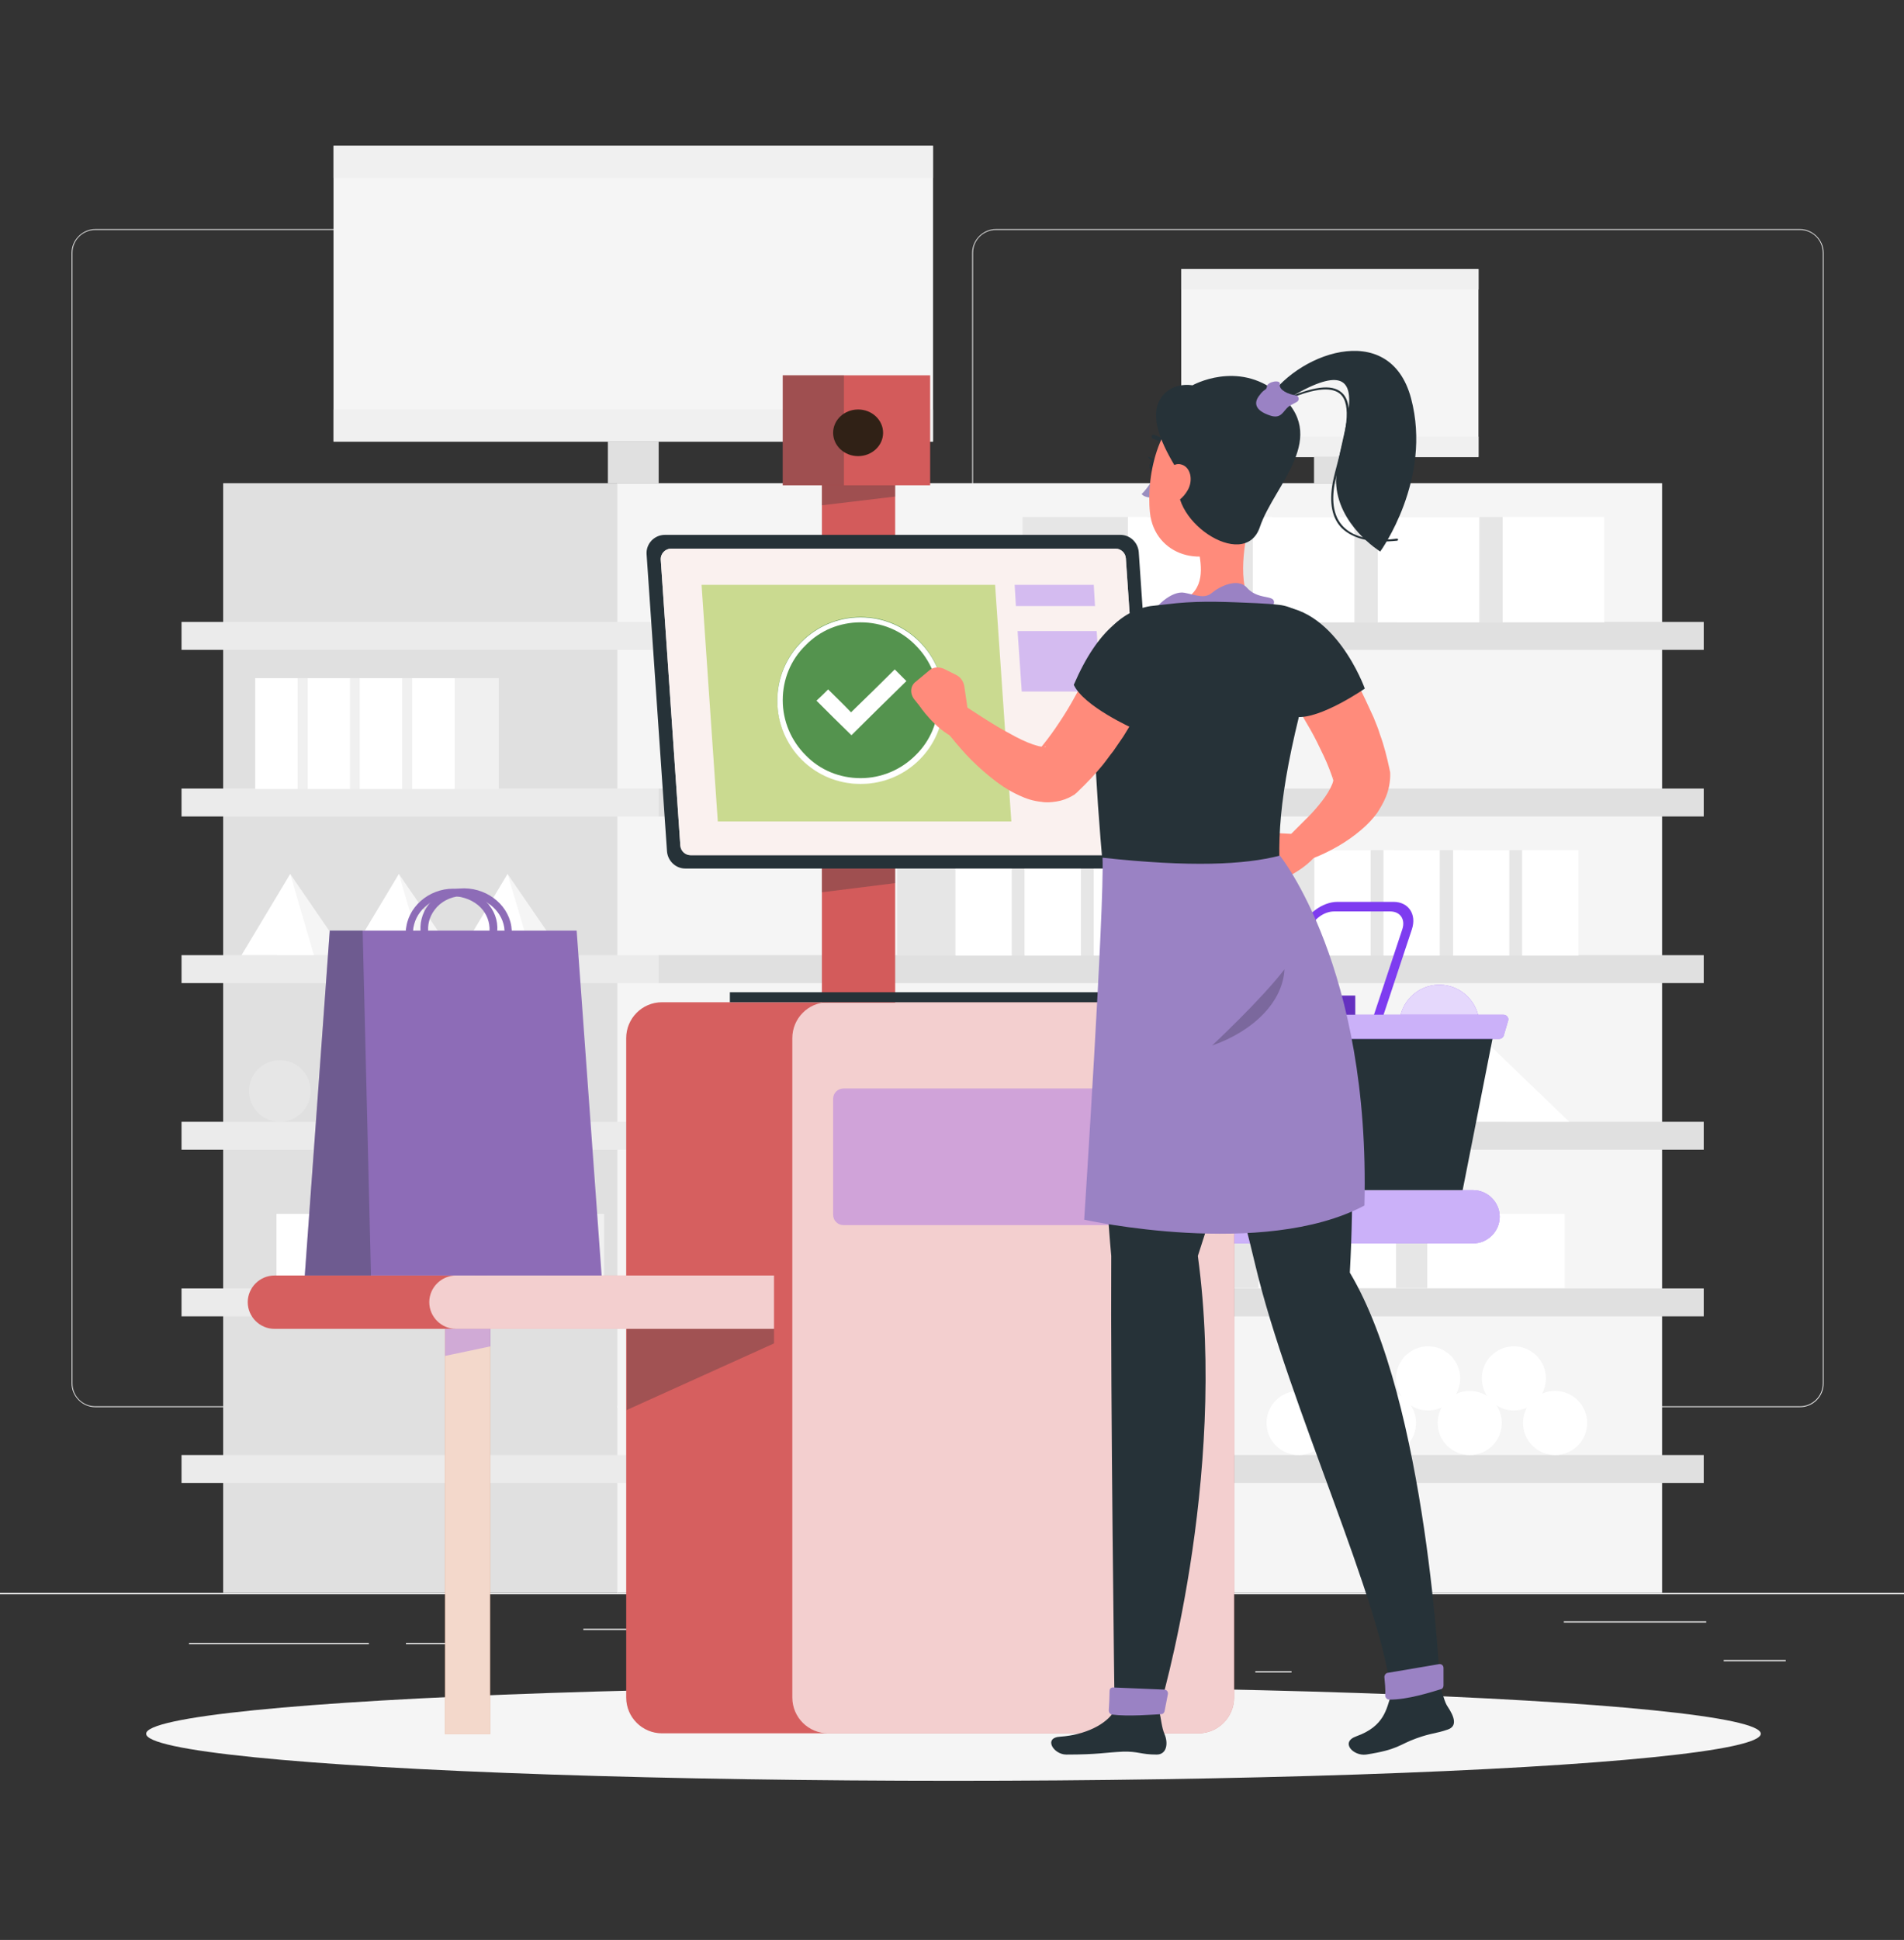 <?xml version="1.0" encoding="utf-8"?>
<!-- Generator: Adobe Illustrator 19.0.0, SVG Export Plug-In . SVG Version: 6.00 Build 0)  -->
<svg version="1.1" id="Layer_1" xmlns="http://www.w3.org/2000/svg" xmlns:xlink="http://www.w3.org/1999/xlink" x="0px" y="0px"
	 viewBox="-26 24.3 457.3 465.7" style="enable-background:new -26 24.3 457.3 465.7;" xml:space="preserve">
<rect x="-26" y="24.3" width="457.3" height="465.7" fill="#333333" stroke="none"/>
<style type="text/css">
	.st0{fill:#EBEBEB;}
	.st1{fill:#E0E0E0;}
	.st2{fill:#F5F5F5;}
	.st3{fill:#F0F0F0;}
	.st4{fill:#E6E6E6;}
	.st5{fill:#FFFFFF;}
	.st6{fill:#7E3CF0;}
	.st7{opacity:0.6;fill:#FFFFFF;enable-background:new    ;}
	.st8{opacity:0.8;fill:#FFFFFF;enable-background:new    ;}
	.st9{fill:#263238;}
	.st10{opacity:0.2;enable-background:new    ;}
	.st11{fill:#D65F5F;}
	.st12{opacity:0.3;fill:#263238;enable-background:new    ;}
	.st13{opacity:0.7;fill:#FFFFFF;enable-background:new    ;}
	.st14{fill:#D87D50;}
	.st15{opacity:0.3;fill:#7E3CF0;enable-background:new    ;}
	.st16{fill:#8D6CB7;}
	.st17{fill:#D35B5B;}
	.st18{fill:#FAF1EF;}
	.st19{opacity:0.8;fill:#FAF1EF;enable-background:new    ;}
	.st20{opacity:0.66;fill:#B1CE5E;enable-background:new    ;}
	.st21{fill:#54934E;}
	.st22{fill:#302116;}
	.st23{fill:#FF8B7B;}
	.st24{fill:#9A82C4;}
	.st25{fill:#9A8EBF;}
</style>
<g id="Background_Complete">
	<path class="st0" d="M-47,406.7h500v0.3H-47V406.7z M388,422.8h14.9v0.3H388V422.8z M275.5,425.5h8.7v0.3h-8.7V425.5z M349.6,413.5
		h34.2v0.3h-34.2V413.5z M19.4,418.7h43.2v0.3H19.4V418.7z M71.5,418.7h15.6v0.3H71.5V418.7z M114.1,415.3h93.7v0.3h-93.7V415.3z
		 M190,362.1H-3.1c-3.1,0-5.7-2.6-5.7-5.7V85c0-3.1,2.6-5.7,5.7-5.7H190c3.1,0,5.7,2.6,5.7,5.7v271.4
		C195.7,359.5,193.2,362.1,190,362.1L190,362.1z M-3.1,79.5c-3,0-5.5,2.4-5.5,5.5v271.4c0,3,2.4,5.5,5.5,5.5H190
		c3,0,5.5-2.4,5.5-5.5V85c0-3-2.4-5.5-5.5-5.5H-3.1z M406.3,362.1H213.2c-3.1,0-5.7-2.6-5.7-5.7V85c0-3.1,2.6-5.7,5.7-5.7h193.1
		c3.1,0,5.7,2.6,5.7,5.7v271.4C412,359.5,409.5,362.1,406.3,362.1L406.3,362.1z M213.2,79.5c-3,0-5.5,2.4-5.5,5.5v271.4
		c0,3,2.4,5.5,5.5,5.5h193.1c3,0,5.5-2.4,5.5-5.5V85c0-3-2.4-5.5-5.5-5.5H213.2z"/>
	<g>
		<path class="st1" d="M27.6,140.3h94.7v266.4H27.6V140.3z"/>
		<path class="st2" d="M122.2,140.3h251v266.4h-251L122.2,140.3z"/>
		<path class="st0" d="M17.6,173.6h114.7v6.7H17.6V173.6z"/>
		<path class="st1" d="M132.2,173.6h251v6.7h-251L132.2,173.6z"/>
		<path class="st0" d="M17.6,213.6h114.7v6.7H17.6V213.6z"/>
		<path class="st1" d="M132.2,213.6h251v6.7h-251L132.2,213.6z"/>
		<path class="st0" d="M17.6,253.6h114.7v6.7H17.6V253.6z"/>
		<path class="st1" d="M132.2,253.6h251v6.7h-251L132.2,253.6z"/>
		<path class="st0" d="M17.6,293.6h114.7v6.7H17.6V293.6z"/>
		<path class="st1" d="M132.2,293.6h251v6.7h-251L132.2,293.6z"/>
		<path class="st0" d="M17.6,333.6h114.7v6.7H17.6V333.6z"/>
		<path class="st1" d="M132.2,333.6h251v6.7h-251L132.2,333.6z"/>
		<path class="st0" d="M17.6,373.6h114.7v6.7H17.6V373.6z"/>
		<path class="st1" d="M132.2,373.6h251v6.7h-251L132.2,373.6z"/>
		<path class="st2" d="M54.1,59.3h144v71h-144L54.1,59.3z"/>
		<path class="st1" d="M120,130.3h12.2v10H120V130.3z"/>
		<path class="st3" d="M54.1,122.6h144v7.7h-144L54.1,122.6z M54.1,59.3h144V67h-144L54.1,59.3z"/>
		<path class="st2" d="M257.7,88.9h71.4V134h-71.4V88.9z"/>
		<path class="st1" d="M289.6,134h7.8v6.3h-7.8V134z"/>
		<path class="st3" d="M257.7,129.1h71.4v4.9h-71.4V129.1z M257.7,88.9h71.4v4.9h-71.4V88.9z"/>
		<path class="st4" d="M309.6,148.4h25.3v25.3h-25.3V148.4z"/>
		<path class="st5" d="M334.9,148.4h24.4v25.3h-24.4V148.4z"/>
		<path class="st4" d="M279.6,148.4h25.3v25.3h-25.3V148.4z"/>
		<path class="st5" d="M304.9,148.4h24.4v25.3h-24.4V148.4z"/>
		<path class="st4" d="M249.6,148.4h25.3v25.3h-25.3V148.4z"/>
		<path class="st5" d="M274.9,148.4h24.4v25.3h-24.4V148.4z"/>
		<path class="st4" d="M219.6,148.4h25.3v25.3h-25.3L219.6,148.4z"/>
		<path class="st5" d="M244.9,148.4h24.4v25.3h-24.4V148.4z"/>
		<path class="st3" d="M45.5,187.1h10.6v26.6H45.5V187.1z"/>
		<path class="st5" d="M35.3,187.1h10.2v26.6H35.3V187.1z"/>
		<path class="st3" d="M58.1,187.1h10.6v26.6H58.1V187.1z"/>
		<path class="st5" d="M47.9,187.1h10.2v26.6H47.9V187.1z"/>
		<path class="st3" d="M70.6,187.1h10.6v26.6H70.6V187.1z"/>
		<path class="st5" d="M60.4,187.1h10.2v26.6H60.4V187.1z"/>
		<path class="st3" d="M83.2,187.1h10.6v26.6H83.2V187.1z"/>
		<path class="st5" d="M73,187.1h10.2v26.6H73V187.1z"/>
		<path class="st3" d="M54.2,315.7h14.2v17.9H54.2V315.7z"/>
		<path class="st5" d="M40.4,315.7h13.8v17.9H40.4V315.7z"/>
		<path class="st3" d="M71.1,315.7h14.2v17.9H71.1V315.7z"/>
		<path class="st5" d="M57.3,315.7h13.8v17.9H57.3V315.7z"/>
		<path class="st3" d="M88,315.7h14.2v17.9H88V315.7z"/>
		<path class="st5" d="M74.2,315.7H88v17.9H74.2V315.7z"/>
		<path class="st3" d="M104.9,315.7h14.2v17.9h-14.2V315.7z"/>
		<path class="st5" d="M91.2,315.7H105v17.9H91.2V315.7z"/>
		<g>
			<path class="st4" d="M325.6,228.4h14v25.3h-14V228.4z"/>
			<path class="st5" d="M339.6,228.4h13.5v25.3h-13.5V228.4z"/>
			<path class="st4" d="M309,228.4h14v25.3h-14V228.4z"/>
			<path class="st5" d="M323,228.4h13.5v25.3H323V228.4z"/>
			<path class="st4" d="M292.3,228.4h14v25.3h-14V228.4z"/>
			<path class="st5" d="M306.3,228.4h13.5v25.3h-13.5V228.4z"/>
			<path class="st4" d="M275.7,228.4h14v25.3h-14V228.4z"/>
			<path class="st5" d="M289.7,228.4h13.5v25.3h-13.5V228.4z"/>
		</g>
		<g>
			<path class="st4" d="M239.3,228.4h14v25.3h-14V228.4z"/>
			<path class="st5" d="M253.3,228.4h13.5v25.3h-13.5V228.4z"/>
			<path class="st4" d="M222.7,228.4h14v25.3h-14L222.7,228.4z"/>
			<path class="st5" d="M236.7,228.4h13.5v25.3h-13.5V228.4z"/>
			<path class="st4" d="M206.1,228.4h14v25.3h-14V228.4z"/>
			<path class="st5" d="M220.1,228.4h13.5v25.3h-13.5V228.4z"/>
			<path class="st4" d="M189.5,228.4h14v25.3h-14V228.4z"/>
			<path class="st5" d="M203.5,228.4H217v25.3h-13.5V228.4z"/>
		</g>
		<g>
			<path class="st4" d="M282.7,315.7h34.1v17.8h-34.1V315.7z"/>
			<path class="st5" d="M316.8,315.7h33v17.8h-33V315.7z"/>
			<path class="st4" d="M242.2,315.7h34.1v17.8h-34.1V315.7z"/>
			<path class="st5" d="M276.3,315.7h33v17.8h-33V315.7z"/>
			<path class="st4" d="M201.7,315.7h34.1v17.8h-34.1L201.7,315.7z"/>
			<path class="st5" d="M235.8,315.7h33v17.8h-33V315.7z"/>
			<path class="st4" d="M161.1,315.7h34.1v17.8h-34.1V315.7z"/>
			<path class="st5" d="M195.2,315.7h33v17.8h-33V315.7z"/>
		</g>
		<circle class="st4" cx="161.7" cy="202.4" r="11.3"/>
		<circle class="st4" cx="191.7" cy="202.4" r="11.3"/>
		<circle class="st4" cx="221.7" cy="202.4" r="11.3"/>
		<circle class="st4" cx="251.7" cy="202.4" r="11.3"/>
		<circle class="st4" cx="41.2" cy="286.2" r="7.4"/>
		<circle class="st4" cx="61" cy="286.2" r="7.4"/>
		<circle class="st4" cx="80.7" cy="286.2" r="7.4"/>
		<circle class="st4" cx="100.5" cy="286.2" r="7.4"/>
		<g>
			<circle class="st5" cx="285.9" cy="365.9" r="7.7"/>
			<circle class="st5" cx="306.4" cy="365.9" r="7.7"/>
			<circle class="st5" cx="327" cy="365.9" r="7.7"/>
			<circle class="st5" cx="347.5" cy="365.9" r="7.7"/>
			<circle class="st5" cx="296.5" cy="355.2" r="7.7"/>
			<circle class="st5" cx="317" cy="355.2" r="7.7"/>
			<circle class="st5" cx="337.6" cy="355.2" r="7.7"/>
		</g>
		<g>
			<circle class="st5" cx="186.1" cy="365.9" r="7.7"/>
			<circle class="st5" cx="206.7" cy="365.9" r="7.7"/>
			<circle class="st5" cx="227.2" cy="365.9" r="7.7"/>
			<circle class="st5" cx="247.7" cy="365.9" r="7.7"/>
			<circle class="st5" cx="196.7" cy="355.2" r="7.7"/>
			<circle class="st5" cx="217.2" cy="355.2" r="7.7"/>
			<circle class="st5" cx="237.8" cy="355.2" r="7.7"/>
		</g>
		<g>
			<path class="st1" d="M330,273.5l5.6,20.1H306L330,273.5z"/>
			<path class="st5" d="M330,273.5l-10.3,20.1h31.2L330,273.5z"/>
		</g>
		<g>
			<path class="st1" d="M283.1,273.5l5.7,20.1h-29.6L283.1,273.5z"/>
			<path class="st5" d="M283.1,273.5l-10.2,20.1h31.2L283.1,273.5z"/>
		</g>
		<g>
			<path class="st1" d="M236.3,273.5l5.7,20.1h-29.6L236.3,273.5z"/>
			<path class="st5" d="M236.3,273.5L226,293.6h31.3L236.3,273.5z"/>
		</g>
		<g>
			<path class="st2" d="M43.7,234.1l-3.2,19.5h16.6L43.7,234.1z"/>
			<path class="st5" d="M43.7,234.1l5.7,19.5H32L43.7,234.1z"/>
		</g>
		<g>
			<path class="st2" d="M69.8,234.1l-3.1,19.5h16.5L69.8,234.1z"/>
			<path class="st5" d="M69.8,234.1l5.7,19.5H58.1L69.8,234.1z"/>
		</g>
		<g>
			<path class="st2" d="M95.9,234.1l-3.1,19.5h16.5L95.9,234.1z"/>
			<path class="st5" d="M95.9,234.1l5.8,19.5H84.2L95.9,234.1z"/>
		</g>
		<g>
			<path class="st1" d="M189.5,273.5l5.7,20.1h-29.6L189.5,273.5z"/>
			<path class="st5" d="M189.5,273.5l-10.3,20.1h31.3L189.5,273.5z"/>
		</g>
	</g>
</g>
<g id="Shadow_1_">
	<ellipse id="_x3C_Path_x3E__106_" class="st2" cx="203" cy="440.5" rx="193.9" ry="11.3"/>
</g>
<path class="st6" d="M245,310h82.8c3.5,0,6.4,2.9,6.4,6.4s-2.9,6.4-6.4,6.4H245V310z"/>
<path class="st7" d="M245,310h82.8c3.5,0,6.4,2.9,6.4,6.4s-2.9,6.4-6.4,6.4H245V310z"/>
<circle class="st6" cx="319.7" cy="270.3" r="9.6"/>
<circle class="st8" cx="319.7" cy="270.3" r="9.6"/>
<path class="st9" d="M253.8,271.5h79.1l-7.6,38.5h-63.9L253.8,271.5z"/>
<path class="st6" d="M251.6,267.9h83.5c0.8,0,1.4,0.8,1.1,1.5l-1,3.4c-0.1,0.5-0.6,0.9-1.1,0.9h-81.5c-0.5,0-1-0.3-1.1-0.9l-1-3.4
	C250.2,268.6,250.8,267.9,251.6,267.9z"/>
<path class="st7" d="M251.6,267.9h83.5c0.8,0,1.4,0.8,1.1,1.5l-1,3.4c-0.1,0.5-0.6,0.9-1.1,0.9h-81.5c-0.5,0-1-0.3-1.1-0.9l-1-3.4
	C250.2,268.6,250.8,267.9,251.6,267.9z"/>
<path class="st6" d="M261.5,263.3h38v4.6h-38V263.3z"/>
<path class="st10" d="M261.5,263.3h38v4.6h-38V263.3z"/>
<path class="st6" d="M283.4,276.2c-0.2,0.6-0.7,0.9-1.3,0.8c-3-0.5-4.5-3.2-3.4-6.5l7.7-23.1c1.2-3.6,5.2-6.6,8.8-6.6h13.5
	c3.6,0,5.6,3,4.4,6.6l-6.8,20.5H304l6.8-20.5c0.8-2.4-0.5-4.3-2.9-4.3h-13.5c-2.4,0-5,1.9-5.8,4.3l-7.7,23.1c-0.6,2,0.1,3.6,1.7,4.1
	C283.2,274.9,283.6,275.5,283.4,276.2L283.4,276.2z"/>
<path class="st11" d="M261.8,264.9H133c-4.8,0-8.6,3.9-8.6,8.6v158.3c0,4.8,3.9,8.6,8.6,8.6h128.8c4.8,0,8.6-3.9,8.6-8.6V273.6
	C270.4,268.8,266.6,264.9,261.8,264.9z"/>
<path class="st11" d="M159.9,330.5h-120c-3.5,0-6.4,2.9-6.4,6.4s2.9,6.4,6.4,6.4h120V330.5z"/>
<path class="st12" d="M159.9,346.8l-35.4,16v-19.5h35.4V346.8z"/>
<path class="st13" d="M159.9,330.5H83.5c-3.5,0-6.4,2.9-6.4,6.4s2.9,6.4,6.4,6.4h76.4V330.5z M261.8,264.9h-88.9
	c-4.8,0-8.6,3.9-8.6,8.6v158.3c0,4.8,3.9,8.6,8.6,8.6h88.9c4.8,0,8.6-3.9,8.6-8.6V273.6C270.4,268.8,266.6,264.9,261.8,264.9z"/>
<path class="st14" d="M80.9,343.3h10.8v97.3H80.9V343.3z"/>
<path class="st13" d="M80.9,343.3h10.8v97.3H80.9V343.3z"/>
<path class="st15" d="M91.8,347.5l-10.9,2.3v-6.5h10.9V347.5z M258,318.4h-81.4c-1.4,0-2.5-1.1-2.5-2.5v-27.8c0-1.4,1.1-2.5,2.5-2.5
	H258c1.4,0,2.5,1.1,2.5,2.5v27.8C260.5,317.3,259.4,318.4,258,318.4z"/>
<path class="st16" d="M112.5,247.7H53.2l-6,82.8h71.3L112.5,247.7z"/>
<path class="st12" d="M61.1,247.7h-7.9l-6,82.8h15.9L61.1,247.7z"/>
<path class="st16" d="M86.4,257.8c-5.5,0-10.5-3.9-11.3-9.1c-0.4-2.6,0.2-5.1,1.8-7.2c1.7-2.2,4.5-3.7,7.5-3.9
	c6-0.5,11.5,3.5,12.4,9c0.4,2.6-0.2,5.1-1.8,7.2c-1.7,2.2-4.5,3.7-7.5,3.9C87.2,257.8,86.8,257.8,86.4,257.8z M85.5,239.4h-0.9
	c-2.5,0.2-4.8,1.4-6.2,3.3c-1.3,1.7-1.8,3.7-1.5,5.8c0.7,4.6,5.4,8,10.5,7.5c2.5-0.2,4.8-1.4,6.2-3.3c1.3-1.7,1.8-3.7,1.5-5.8
	C94.4,242.6,90.2,239.4,85.5,239.4z"/>
<path class="st16" d="M82,257.8h-1.1c-3-0.3-5.7-1.7-7.5-3.9c-1.6-2-2.3-4.6-1.8-7.2c0.9-5.5,6.4-9.6,12.4-9c3,0.3,5.7,1.7,7.5,3.9
	c1.6,2,2.3,4.6,1.8,7.2C92.5,253.9,87.5,257.8,82,257.8z M82.9,239.4c-4.7,0-8.9,3.2-9.6,7.6c-0.3,2.1,0.2,4.1,1.5,5.8
	c1.4,1.8,3.7,3,6.2,3.3c5.1,0.5,9.8-2.9,10.5-7.5c0.3-2.1-0.2-4.1-1.5-5.8c-1.4-1.8-3.7-3-6.2-3.3C83.5,239.4,83.2,239.4,82.9,239.4
	z"/>
<path class="st17" d="M171.4,134.9H189V265h-17.6V134.9z"/>
<path class="st12" d="M189,204.5h-17.6v34l17.6-2.2V204.5z M189,135.7h-17.6v9.9l17.6-2.1V135.7z"/>
<path class="st9" d="M134.2,228.7l-4.9-71.3c-0.2-2.5,1.8-4.7,4.4-4.7h109.4c2.3,0,4.2,1.8,4.4,4.1l4.9,71.3
	c0.2,2.5-1.8,4.7-4.4,4.7H138.6C136.3,232.8,134.4,231,134.2,228.7L134.2,228.7z"/>
<g>
	<path class="st18" d="M241.9,156H135.2c-1.4,0-2.6,1.2-2.5,2.7l4.7,68.6c0.1,1.3,1.2,2.3,2.5,2.3h106.7c1.4,0,2.6-1.2,2.5-2.7
		l-4.7-68.6C244.3,157,243.2,156,241.9,156L241.9,156z"/>
	<path class="st19" d="M241.9,156H135.2c-1.4,0-2.6,1.2-2.5,2.7l4.7,68.6c0.1,1.3,1.2,2.3,2.5,2.3h106.7c1.4,0,2.6-1.2,2.5-2.7
		l-4.7-68.6C244.3,157,243.2,156,241.9,156L241.9,156z"/>
</g>
<path class="st9" d="M149.3,262.5H243v2.4h-93.7V262.5z"/>
<path class="st20" d="M216.9,221.5h-70.5l-3.9-56.8H213L216.9,221.5z"/>
<path class="st15" d="M237,169.8h-19l-0.3-5.1h19L237,169.8z M238.4,190.3h-19l-1-14.5h19L238.4,190.3z"/>
<path class="st17" d="M162,114.4h35.4v26.4H162V114.4z"/>
<path class="st12" d="M162,114.4h14.7v26.4H162V114.4z"/>
<g>
	<circle id="XMLID_28_" class="st21" cx="180.7" cy="192.4" r="20"/>
	<path id="XMLID_1_" class="st5" d="M180.7,173.7c5,0,9.7,1.9,13.2,5.5c3.5,3.5,5.5,8.2,5.5,13.2s-1.9,9.7-5.5,13.2
		c-3.5,3.5-8.2,5.5-13.2,5.5s-9.7-1.9-13.2-5.5c-3.5-3.5-5.5-8.2-5.5-13.2s1.9-9.7,5.5-13.2C171,175.6,175.7,173.7,180.7,173.7
		 M180.7,172.5c-11,0-20,8.9-20,20s8.9,20,20,20s20-8.9,20-20S191.7,172.5,180.7,172.5z"/>
	<path id="XMLID_44_" class="st5" d="M178.5,200.8c-2.7-2.6-5.6-5.5-8.4-8.3c1-0.9,1.9-1.8,2.8-2.7c1.8,1.8,3.7,3.6,5.5,5.5
		c3.6-3.5,7.1-6.9,10.5-10.3l2.8,2.8C187.3,192.1,182.9,196.4,178.5,200.8L178.5,200.8z"/>
</g>
<ellipse class="st22" cx="180.1" cy="128.2" rx="6" ry="5.6"/>
<g id="Character_1_">
	<path class="st23" d="M273.8,228.1l2-2.5c0.7-0.9,1.9-1.5,3.1-1.4l5.6,0.3c2.2,0.1,4.3,1.3,5.5,3.1l0.7,1.2c-3,4.4-9.4,6.9-9.4,6.9
		l-1.7,0.9c-1.6,0.8-3.4,0.3-4.2-1.2l-1.9-3.4C272.8,230.8,272.9,229.2,273.8,228.1L273.8,228.1z"/>
	<path class="st23" d="M293.2,178.2c0.6,0.7,1,1.2,1.4,1.8s0.8,1.2,1.2,1.7c0.8,1.2,1.6,2.3,2.3,3.5c1.5,2.4,2.8,4.8,4,7.4l1.8,3.9
		c0.5,1.3,1.1,2.6,1.5,4c1,2.7,1.7,5.5,2.3,8.3l0.1,0.5c0.1,0.3,0.1,0.6,0.1,1c0,1.9-0.4,3.7-1,5.2s-1.4,2.8-2.1,3.9
		c-1.6,2.2-3.4,3.8-5.2,5.2c-1.8,1.4-3.7,2.6-5.6,3.6s-3.8,1.9-6,2.6c-2,0.7-4.1-0.4-4.8-2.4c-0.5-1.4-0.1-2.9,0.9-3.9l0.2-0.2
		l3.9-3.9c1.3-1.3,2.4-2.6,3.4-3.9c1-1.3,1.8-2.6,2.3-3.8c0.5-1.1,0.4-1.9,0.3-2l0.2,1.4c-0.7-2.2-1.5-4.3-2.5-6.4
		c-1-2.1-2-4.2-3.2-6.3s-2.4-4.1-3.6-6.1c-0.6-1-1.3-2-2-3l-1-1.4l-0.9-1.3l-0.2-0.3c-2.4-3.4-1.6-8.1,1.8-10.5
		C286.2,174.6,290.7,175.2,293.2,178.2L293.2,178.2z"/>
	<path class="st9" d="M279.4,169.8c-2.8,6.4-2.6,14.4,6,26.6c5.7,0.6,16.4-6.8,16.4-6.8S294.5,169.1,279.4,169.8z"/>
	<path class="st23" d="M274.6,147.5c-1.7,6.2-3.7,17.6,0.3,21.7c0,0-5.9-0.9-18.3,6.8c-3.6-5.2-0.9-6.8-0.9-6.8
		c7-1.7,7.2-6.8,6.4-11.6C262.1,157.6,274.6,147.5,274.6,147.5z"/>
	<path class="st24" d="M249.3,173.8c1.8-4,6.2-7.8,9.2-7.2s4.8,1.5,6.6,0c1.8-1.5,6.2-3.7,8.4-1.2c3.1,3.5,7.9,1,6.1,4.8
		C277.7,174.3,249.3,173.8,249.3,173.8L249.3,173.8z"/>
	<path class="st9" d="M252.1,136.1c-0.1,0.8-0.7,1.5-1.2,1.5s-0.9-0.8-0.8-1.6c0.1-0.8,0.7-1.5,1.2-1.5
		C251.9,134.6,252.2,135.3,252.1,136.1z"/>
	<path class="st9" d="M251.6,134.6l-1.9-0.7C249.7,133.9,250.5,135.5,251.6,134.6z"/>
	<path class="st25" d="M251.9,137.7c0,0-1.9,3.5-3.7,5.2c0.9,1.1,2.9,0.8,2.9,0.8L251.9,137.7L251.9,137.7z"/>
	<path class="st9" d="M250.7,129.4c-0.1-0.1-0.1-0.2-0.1-0.4c0.1-0.3,0.3-0.4,0.6-0.3c2.7,0.7,3.6,2.8,3.6,2.9
		c0.1,0.3,0,0.5-0.3,0.6s-0.6-0.1-0.7-0.3c0-0.1-0.7-1.7-2.9-2.3C250.9,129.6,250.7,129.5,250.7,129.4z"/>
	<path class="st23" d="M279.9,135.1c-1.9,10-2.5,14.3-8.2,19.1c-8.6,7.2-20.4,3.4-21.5-6.8c-1-9.2,2.2-24,12.5-27.3
		C272.9,116.8,281.8,125.1,279.9,135.1z"/>
	<path class="st9" d="M257.5,138.3c-3.6-5.7-7.5-12.8-5.1-17.7c2.5-4.9,8-3.8,8-3.8s10.8-6.1,20.5,1.8c12.9,10.5-0.9,22.1-4.3,32.2
		C272.9,161.9,253.4,148.6,257.5,138.3z"/>
	<path class="st9" d="M312.9,119.9c-5.2-19.4-28.2-10.5-34.8,1l2.7,0.7c27.4-17.7,13.9,7.9,14.1,18.3c0.2,10.4,10.6,16.8,10.6,16.8
		S318.1,139.4,312.9,119.9L312.9,119.9z"/>
	<path class="st9" d="M306,154.3c-2.9,0-7-0.6-9.7-3.2c-2.4-2.4-3.1-6.1-2.2-11c0.3-1.5,0.8-3.4,1.3-5.3c1.6-6,3.5-13.4,0.4-16
		c-2.2-1.8-6.8-1.2-13.6,1.9c-0.1,0.1-0.3,0-0.3-0.1c-0.1-0.1,0-0.3,0.1-0.3c7.2-3.2,11.8-3.9,14.2-1.8c3.3,2.8,1.4,10.1-0.3,16.5
		c-0.5,1.9-1,3.7-1.3,5.2c-0.9,4.7-0.2,8.3,2.1,10.6c4.3,4.3,12.7,2.8,12.8,2.8c0.1,0,0.3,0.1,0.3,0.2s-0.1,0.3-0.2,0.3
		C309.4,154.1,308,154.3,306,154.3L306,154.3z"/>
	<path class="st24" d="M281.4,116.6c0.3-1.3-2.9-0.7-3.1,0.4c-0.1,1.1-0.6,0.5-1.8,2.2c-1.3,1.6-1.4,3.6,2.7,4.9
		c2.6,0.8,3-1.2,4.3-2.2c0.7-0.5,1.5-0.8,2.1-1.2c0.6-0.5,0.3-1.4-0.4-1.5C283.5,119,281.1,117.9,281.4,116.6L281.4,116.6z"/>
	<path class="st23" d="M259.3,141.9c-1.1,2-2.8,3.2-4.4,3.5c-2.4,0.5-3.2-2.2-2.4-4.8c0.8-2.4,3-5.5,5.2-4.8
		C260,136.4,260.6,139.6,259.3,141.9L259.3,141.9z"/>
	<path class="st9" d="M302.1,445.5c7.8-1.2,7.9-2.4,12.1-3.9c3.6-1.3,4.6-1.1,7.5-2.1c2.4-0.8,1.6-3.1,0-5.5
		c-0.8-1.2-0.9-2.4-1.8-4.6l-11.8,1.8c-1.1,3.3-1.6,7.5-8.3,9.9C295.8,442.5,299,445.9,302.1,445.5L302.1,445.5z M230.1,445.5
		c7.7,0,9.2-0.5,13.6-0.7c3.7-0.1,4.3,0.7,8.1,0.7c2.5,0,2.8-2.8,1.9-4.9c-0.7-1.6-0.8-3.6-1.3-5.7h-10.7c-1.9,3.4-7.2,5.9-13,6.3
		C224.5,441.4,227,445.5,230.1,445.5L230.1,445.5z"/>
	<path class="st9" d="M239.1,234.9c0,0-1.5,55.6,1.8,90.9c-0.2,33.1,0.8,109,0.8,109c0.3,1.7,9.1,1,10.7,0c0,0,16.6-55.3,9.3-109
		c18.5-56.1,14.5-90.9,14.5-90.9H239.1L239.1,234.9z"/>
	<path class="st9" d="M250.2,234.9c0,0,18.1,62.7,25.4,93.5c7.7,32.4,30.6,81.3,32.5,102.7c2,0.8,8.4-0.1,11.8-1.8
		c0,0-3.1-68.4-21.7-99.5c4.2-76.6-16.6-95-16.6-95h-31.4L250.2,234.9z"/>
	<path class="st24" d="M306.5,426.9c0.1,1.1,0.3,3,0.2,4.4c0,0.5,0.4,1,0.9,1c4.4,0.1,10.5-1.9,12.5-2.5c0.4-0.1,0.6-0.5,0.6-0.9
		v-4.2c0-0.6-0.5-1-1.1-0.9l-12.4,2.1C306.8,426,306.5,426.4,306.5,426.9z M240.5,430.2c0,1.2-0.1,3.2-0.2,4.7c0,0.5,0.3,0.9,0.8,1
		c3.8,0.5,9.8,0,11.8-0.1c0.4,0,0.7-0.3,0.8-0.7l0.8-4.1c0.1-0.6-0.3-1.1-0.9-1.1l-12.1-0.5C240.9,429.3,240.5,429.7,240.5,430.2
		L240.5,430.2z"/>
	<path class="st9" d="M236.7,185c-0.1,4.2-0.3,9.5,0.3,19.4c0.3,8.4,0.9,16.7,2.1,30.5h42.4c-0.9-12,0.5-25.6,8.2-52.5
		c1.8-6.2-2.2-12.2-8.5-12.9c-1.7-0.2-3.5-0.3-5.3-0.4c-7.1-0.3-12.9-0.6-19.3,0c-2.1,0.2-4.3,0.5-6.3,0.7
		C242.9,171,237,177.5,236.7,185L236.7,185z"/>
	<path class="st24" d="M281.4,229.7c-8.5,2.2-21.4,2.8-42.6,0.5c0.5,11.3-4.4,86.9-4.4,86.9s43,9.5,67.3-3.4
		C303.2,256.6,281.4,229.7,281.4,229.7L281.4,229.7z"/>
	<path class="st10" d="M265.1,275.3c0,0,11.7-10.9,17.4-18.3C282.1,264.8,275.1,271.8,265.1,275.3z"/>
	<path class="st23" d="M200.8,184.9l2.8,1.4c1.1,0.5,1.8,1.6,2,2.7l0.8,5.5c0.3,2.2-0.4,4.4-2,6l-1,1c-4.8-2.1-8.6-7.8-8.6-7.8
		l-1.2-1.5c-1.1-1.4-1-3.3,0.4-4.3l3-2.5C198,184.4,199.5,184.3,200.8,184.9L200.8,184.9z"/>
	<path class="st23" d="M251.4,185.9c-0.3,0.9-0.5,1.5-0.8,2.1c-0.3,0.7-0.6,1.3-0.8,2c-0.6,1.3-1.2,2.5-1.8,3.8
		c-1.3,2.5-2.7,4.9-4.2,7.3c-0.8,1.2-1.6,2.3-2.4,3.5c-0.9,1.1-1.7,2.3-2.6,3.4c-1.8,2.2-3.8,4.3-5.9,6.3l-0.3,0.3
		c-0.3,0.2-0.5,0.5-0.8,0.6c-1.3,0.8-2.7,1.3-4,1.5s-2.5,0.3-3.6,0.1c-2.1-0.2-3.8-0.8-5.3-1.5c-2.9-1.3-5.1-2.9-7.2-4.6
		c-2.1-1.7-3.9-3.4-5.7-5.3c-1.7-1.9-3.3-3.7-4.9-5.9c-1.2-1.7-0.8-4,0.9-5.3c1.3-0.9,3-0.9,4.2-0.1l0.2,0.1
		c1.9,1.2,3.8,2.5,5.8,3.7c1.9,1.2,3.9,2.3,5.8,3.3s3.8,1.8,5.4,2.2c0.8,0.2,1.4,0.2,1.7,0.2c0.1,0,0.1-0.1,0-0.1s-0.4,0.1-0.7,0.2
		l-1.1,0.9c1.5-1.8,2.9-3.6,4.2-5.5s2.6-3.9,3.8-6c1.2-2.1,2.3-4.1,3.4-6.3c0.5-1.1,1-2.1,1.5-3.2l0.7-1.6l0.6-1.5l0.2-0.4
		c1.7-3.8,6.1-5.5,9.9-3.9C251,178.1,252.7,182.2,251.4,185.9L251.4,185.9z"/>
	<path class="st9" d="M251.5,169.8c-6.9,0.9-13.7,5.2-19.6,18.9c2.4,5.2,14.3,10.5,14.3,10.5S259.9,182.3,251.5,169.8L251.5,169.8z"
		/>
</g>
</svg>
